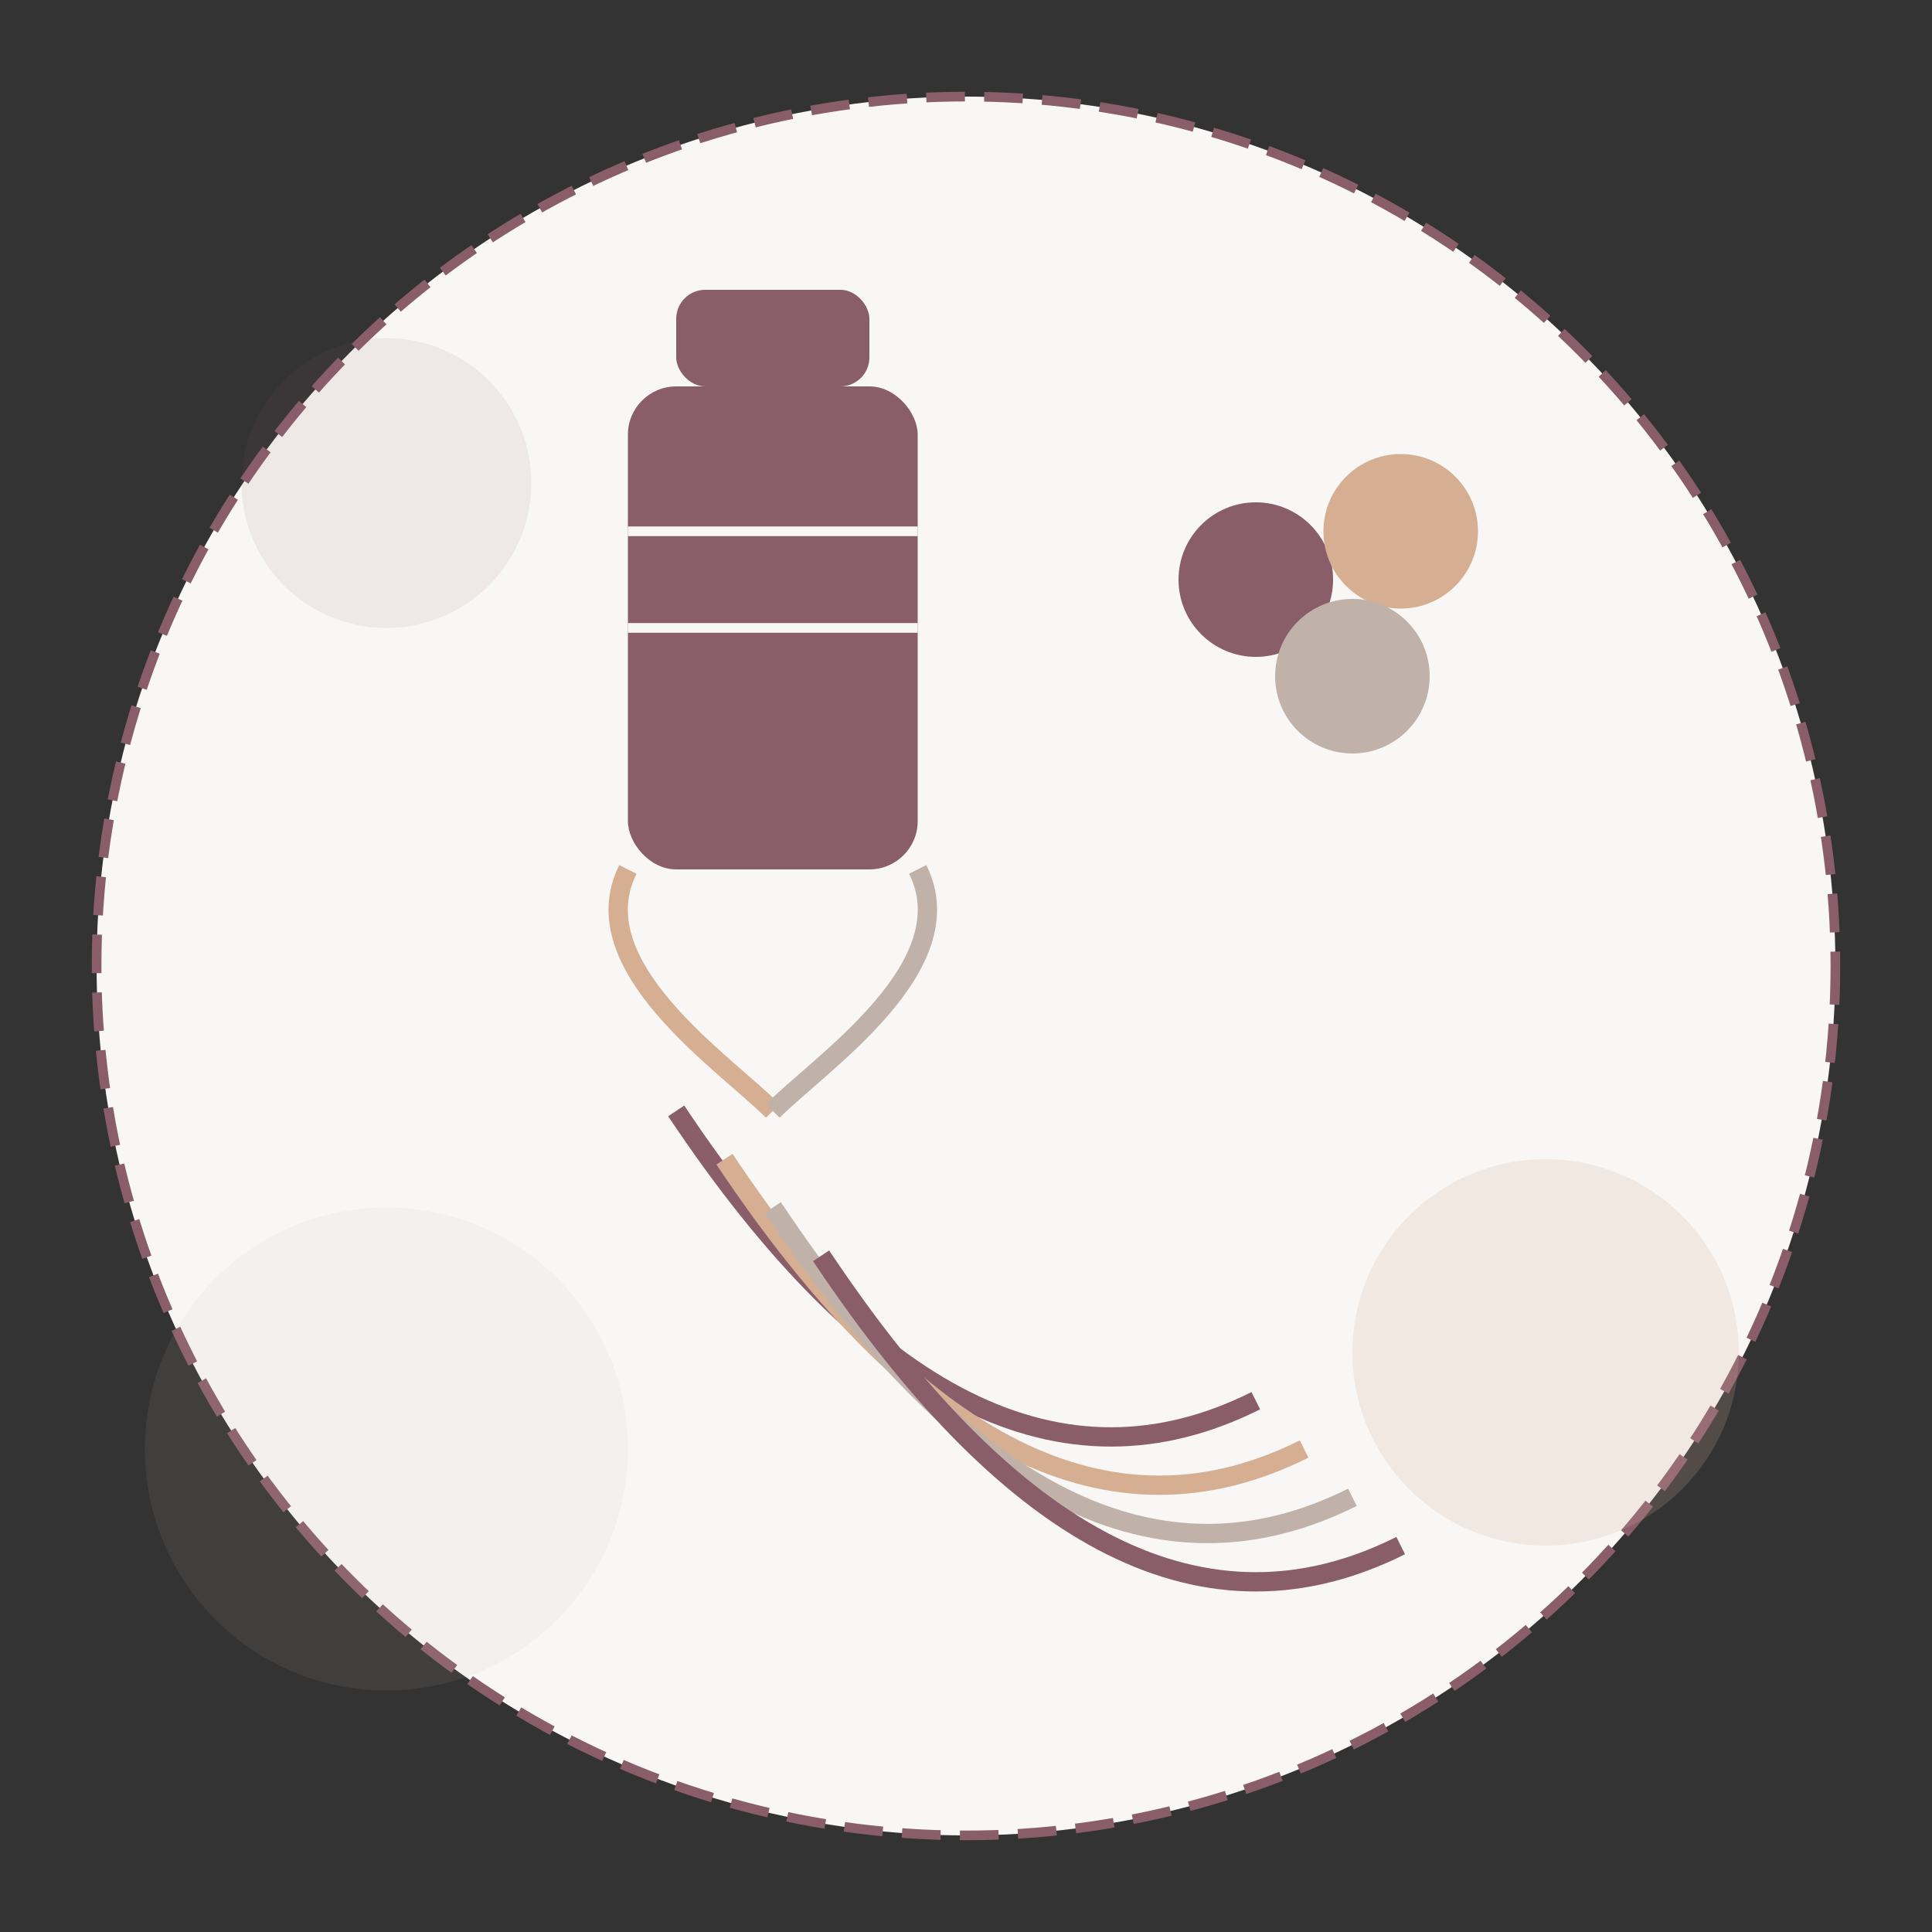 <svg xmlns="http://www.w3.org/2000/svg" width="200" height="200" viewBox="0 0 200 200" fill="none">
  <rect x="0" y="0" width="200" height="200" fill="#333333" stroke="none"/>
  <!-- Background circle -->
  <circle cx="100" cy="100" r="90" fill="#F9F7F5" />
  <circle cx="100" cy="100" r="90" stroke="#8A5D6B" stroke-width="1" stroke-dasharray="4 2" />
  
  <!-- Hair coloring bottle -->
  <rect x="65" y="40" width="30" height="50" rx="5" fill="#8A5D6B" />
  <rect x="70" y="30" width="20" height="10" rx="3" fill="#8A5D6B" />
  
  <path d="M65 55 L 95 55" stroke="#F9F7F5" stroke-width="1" />
  <path d="M65 65 L 95 65" stroke="#F9F7F5" stroke-width="1" />
  
  <!-- Color drips -->
  <path d="M65 90 C 60 100 75 110 80 115" stroke="#D6AF92" stroke-width="2" fill="none" />
  <path d="M95 90 C 100 100 85 110 80 115" stroke="#C0B2A8" stroke-width="2" fill="none" />
  
  <!-- Hair strands -->
  <path d="M70 115 C 80 130 90 140 100 145 C 110 150 120 150 130 145" stroke="#8A5D6B" stroke-width="2" fill="none" />
  <path d="M75 120 C 85 135 95 145 105 150 C 115 155 125 155 135 150" stroke="#D6AF92" stroke-width="2" fill="none" />
  <path d="M80 125 C 90 140 100 150 110 155 C 120 160 130 160 140 155" stroke="#C0B2A8" stroke-width="2" fill="none" />
  <path d="M85 130 C 95 145 105 155 115 160 C 125 165 135 165 145 160" stroke="#8A5D6B" stroke-width="2" fill="none" />
  
  <!-- Color palette -->
  <circle cx="130" cy="60" r="8" fill="#8A5D6B" />
  <circle cx="145" cy="55" r="8" fill="#D6AF92" />
  <circle cx="140" cy="70" r="8" fill="#C0B2A8" />
  
  <!-- Decorative elements -->
  <circle cx="40" cy="50" r="15" fill="#8A5D6B" opacity="0.1" />
  <circle cx="160" cy="140" r="20" fill="#D6AF92" opacity="0.2" />
  <circle cx="40" cy="150" r="25" fill="#C0B2A8" opacity="0.1" />
</svg>
